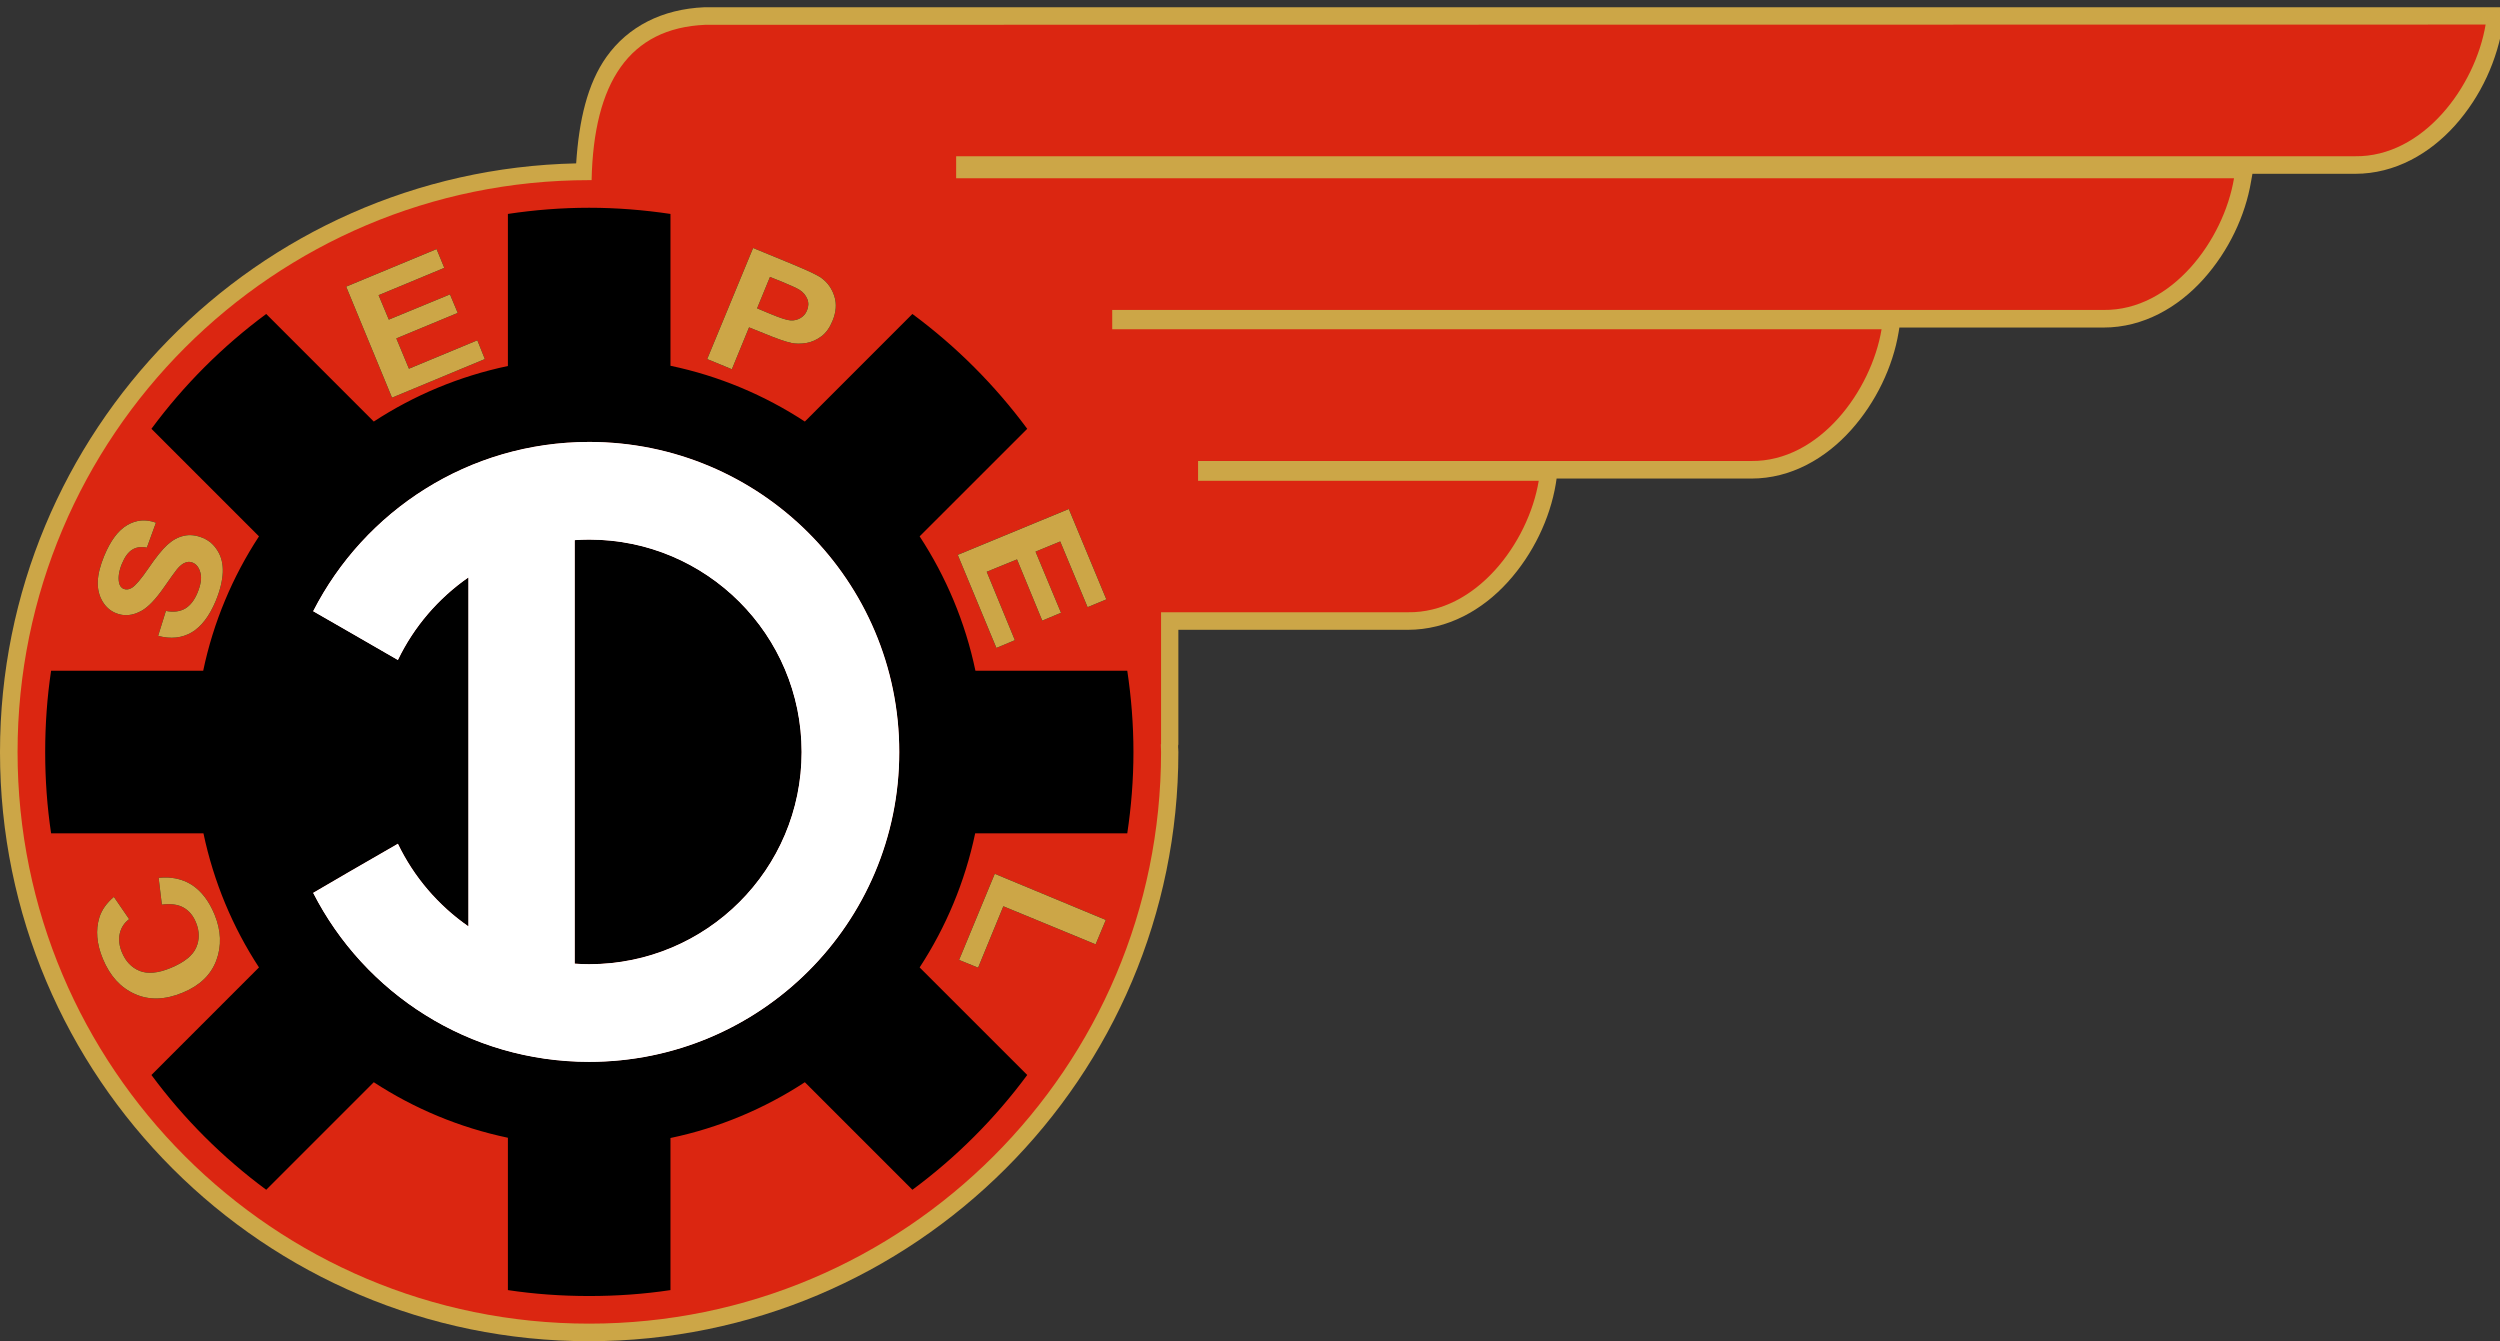 <?xml version="1.0" encoding="UTF-8"?>
<svg xmlns="http://www.w3.org/2000/svg" xmlns:xlink="http://www.w3.org/1999/xlink" width="233pt" height="125pt" viewBox="0 0 233 125" version="1.1">
<rect x="0" y="0" width="233" height="125" fill="#333333" stroke="none"/>
<g id="surface1">
<path style=" stroke:none;fill-rule:nonzero;fill:rgb(62.694%,19.994%,18.042%);fill-opacity:1;" d="M 88.488 2.289 L 65.738 2.312 C 58.637 2.617 55.332 7.691 55.137 16.789 C 55.062 16.789 54.988 16.789 54.91 16.789 C 25.484 16.789 1.637 40.66 1.637 70.09 C 1.637 99.516 25.484 123.363 54.91 123.363 C 84.34 123.363 108.211 99.516 108.211 70.09 C 108.211 69.848 108.191 69.605 108.188 69.363 L 108.211 69.363 L 108.211 57.062 L 131.203 57.062 C 137.562 57.16 142.449 50.59 143.41 44.812 L 111.66 44.812 L 111.66 42.965 L 163.223 42.965 C 169.555 43.031 174.402 36.434 175.363 30.688 L 103.66 30.688 L 103.66 28.887 L 196.055 28.887 C 202.398 28.965 207.254 22.367 208.211 16.613 L 89.113 16.613 L 89.113 14.562 L 219.488 14.562 C 225.84 14.645 230.699 8.051 231.66 2.289 Z M 88.488 2.289 "/>
<path style=" stroke:none;fill-rule:nonzero;fill:rgb(80.077%,65.039%,27.831%);fill-opacity:1;" d="M 65.648 0.676 C 61.727 0.844 58.543 2.465 56.523 5.301 C 54.746 7.801 53.957 11.234 53.699 15.227 C 23.957 15.875 0 40.203 0 70.102 C 0 100.402 24.598 125 54.898 125 C 85.203 125 109.824 100.402 109.824 70.102 C 109.824 69.898 109.809 69.789 109.801 69.652 C 109.805 69.594 109.805 69.535 109.801 69.477 C 109.809 69.441 109.816 69.41 109.824 69.375 L 109.824 58.699 L 131.199 58.699 C 134.93 58.699 138.168 56.848 140.523 54.25 C 142.887 51.648 144.461 48.328 145 45.102 L 145.074 44.602 L 163.227 44.602 C 166.945 44.602 170.16 42.703 172.5 40.102 C 174.844 37.492 176.414 34.184 176.949 30.977 L 177.023 30.527 L 196.051 30.527 C 199.777 30.527 203.008 28.629 205.352 26.027 C 207.699 23.418 209.266 20.113 209.801 16.902 L 209.926 16.199 L 219.5 16.199 C 223.23 16.199 226.457 14.305 228.801 11.699 C 231.23 8.977 232.777 5.602 233.316 2.004 C 233.375 1.559 233.43 1.117 233.488 0.676 Z M 65.648 0.676 "/>
<path style=" stroke:none;fill-rule:nonzero;fill:rgb(85.938%,14.893%,6.665%);fill-opacity:1;" d="M 65.738 2.312 C 58.637 2.617 55.332 7.691 55.137 16.789 C 55.062 16.789 54.988 16.789 54.91 16.789 C 25.484 16.789 1.637 40.66 1.637 70.09 C 1.637 99.516 25.484 123.363 54.91 123.363 C 84.34 123.363 108.211 99.516 108.211 70.09 C 108.211 69.848 108.191 69.605 108.188 69.363 L 108.211 69.363 L 108.211 57.062 L 131.203 57.062 C 137.562 57.16 142.449 50.59 143.41 44.812 L 111.66 44.812 L 111.66 42.965 L 163.223 42.965 C 169.555 43.031 174.402 36.434 175.363 30.688 L 103.66 30.688 L 103.66 28.887 L 196.055 28.887 C 202.398 28.965 207.254 22.367 208.211 16.613 L 89.113 16.613 L 89.113 14.562 L 219.488 14.562 C 225.84 14.645 230.699 8.051 231.66 2.289 Z M 65.738 2.312 "/>
<path style=" stroke:none;fill-rule:nonzero;fill:rgb(100%,100%,100%);fill-opacity:1;" d="M 54.898 41.199 C 43.672 41.199 33.953 47.617 29.176 56.977 L 37.074 61.527 C 38.566 58.422 40.844 55.773 43.648 53.824 L 43.648 86.352 C 40.844 84.402 38.566 81.758 37.074 78.652 L 29.176 83.227 C 33.953 92.578 43.672 98.977 54.898 98.977 C 70.855 98.977 83.801 86.055 83.801 70.102 C 83.801 54.145 70.855 41.199 54.898 41.199 Z M 54.898 50.301 C 65.832 50.301 74.699 59.168 74.699 70.102 C 74.699 81.035 65.832 89.875 54.898 89.875 C 54.441 89.875 54 89.855 53.551 89.824 L 53.551 50.352 C 54 50.32 54.441 50.301 54.898 50.301 Z M 54.898 50.301 "/>
<path style=" stroke:none;fill-rule:nonzero;fill:rgb(0%,0%,0%);fill-opacity:1;" d="M 54.91 19.363 C 52.332 19.363 49.816 19.566 47.336 19.938 L 47.336 34.113 C 42.809 35.062 38.586 36.84 34.836 39.289 L 24.812 29.262 C 20.738 32.273 17.125 35.887 14.113 39.965 L 24.137 49.988 C 21.68 53.746 19.887 57.973 18.938 62.512 L 4.762 62.512 C 4.391 64.984 4.211 67.516 4.211 70.09 C 4.211 72.672 4.391 75.184 4.762 77.664 L 18.961 77.664 C 19.914 82.191 21.688 86.414 24.137 90.164 L 14.113 100.188 C 17.125 104.266 20.738 107.875 24.812 110.887 L 34.836 100.863 C 38.586 103.312 42.809 105.086 47.336 106.039 L 47.336 120.238 C 49.816 120.609 52.332 120.789 54.91 120.789 C 57.484 120.789 60.016 120.609 62.488 120.238 L 62.488 106.062 C 67.027 105.113 71.254 103.32 75.012 100.863 L 85.035 110.887 C 89.113 107.875 92.727 104.262 95.738 100.188 L 85.711 90.164 C 88.16 86.414 89.938 82.191 90.887 77.664 L 105.062 77.664 C 105.434 75.184 105.637 72.672 105.637 70.09 C 105.637 67.516 105.434 64.984 105.062 62.512 L 90.91 62.512 C 89.961 57.973 88.168 53.746 85.711 49.988 L 95.738 39.965 C 92.727 35.891 89.109 32.273 85.035 29.262 L 75.012 39.289 C 71.254 36.832 67.027 35.039 62.488 34.09 L 62.488 19.938 C 60.016 19.57 57.484 19.363 54.91 19.363 Z M 70.188 23.113 L 65.91 33.465 L 68.211 34.414 L 69.812 30.512 L 71.312 31.113 C 72.352 31.543 73.172 31.836 73.762 31.965 C 74.199 32.051 74.672 32.047 75.16 31.965 C 75.66 31.875 76.129 31.668 76.562 31.34 C 76.996 31.012 77.324 30.547 77.586 29.914 C 77.93 29.09 77.988 28.312 77.762 27.613 C 77.539 26.91 77.148 26.34 76.562 25.914 C 76.18 25.633 75.285 25.219 73.887 24.637 Z M 40.688 23.215 L 32.262 26.715 L 36.535 37.062 L 45.188 33.465 L 44.488 31.715 L 38.113 34.363 L 36.938 31.539 L 42.66 29.164 L 41.938 27.438 L 36.238 29.789 L 35.285 27.512 L 41.41 24.965 Z M 71.762 25.812 L 72.887 26.262 C 73.715 26.605 74.258 26.852 74.512 27.012 C 74.859 27.23 75.094 27.52 75.238 27.863 C 75.379 28.207 75.367 28.562 75.211 28.938 C 75.086 29.246 74.883 29.48 74.613 29.637 C 74.344 29.797 74.039 29.883 73.688 29.863 C 73.336 29.844 72.719 29.637 71.812 29.262 L 70.562 28.738 Z M 54.91 41.188 C 70.867 41.188 83.812 54.133 83.812 70.09 C 83.812 86.043 70.867 98.965 54.91 98.965 C 43.684 98.965 33.965 92.566 29.188 83.215 L 32.535 81.262 L 37.086 78.637 C 38.578 81.746 40.855 84.391 43.66 86.34 L 43.66 53.812 C 40.855 55.762 38.578 58.406 37.086 61.512 L 32.535 58.887 L 29.188 56.965 C 33.965 47.605 43.684 41.188 54.91 41.188 Z M 99.613 47.438 L 89.262 51.715 L 92.863 60.387 L 94.586 59.664 L 91.961 53.289 L 94.785 52.137 L 97.137 57.84 L 98.887 57.113 L 96.512 51.414 L 98.812 50.465 L 101.363 56.59 L 103.113 55.863 Z M 13.16 48.512 C 12.715 48.551 12.285 48.691 11.863 48.938 C 11.012 49.43 10.305 50.383 9.711 51.812 C 9.348 52.688 9.137 53.496 9.113 54.215 C 9.09 54.926 9.254 55.547 9.562 56.062 C 9.867 56.57 10.277 56.926 10.785 57.137 C 11.578 57.465 12.371 57.383 13.211 56.914 C 13.809 56.578 14.508 55.859 15.285 54.738 C 15.895 53.867 16.293 53.297 16.488 53.062 C 16.773 52.719 17.027 52.523 17.262 52.438 C 17.492 52.344 17.727 52.34 17.961 52.438 C 18.332 52.59 18.566 52.922 18.688 53.414 C 18.805 53.898 18.719 54.496 18.41 55.238 C 18.121 55.938 17.742 56.426 17.262 56.715 C 16.785 56.996 16.176 57.078 15.461 56.938 L 14.738 59.262 C 15.918 59.578 16.957 59.465 17.863 58.938 C 18.762 58.406 19.516 57.426 20.113 55.988 C 20.52 55 20.727 54.102 20.762 53.34 C 20.789 52.574 20.637 51.906 20.285 51.34 C 19.938 50.77 19.484 50.375 18.91 50.137 C 18.281 49.875 17.691 49.809 17.137 49.938 C 16.582 50.059 16.055 50.352 15.586 50.789 C 15.117 51.219 14.531 51.941 13.836 52.965 C 13.141 53.984 12.621 54.586 12.285 54.789 C 12.023 54.945 11.773 54.984 11.535 54.887 C 11.277 54.781 11.141 54.57 11.086 54.262 C 11.004 53.785 11.086 53.207 11.363 52.539 C 11.629 51.891 11.953 51.465 12.312 51.238 C 12.668 51.004 13.133 50.926 13.688 51.039 L 14.535 48.715 C 14.07 48.543 13.609 48.477 13.16 48.512 Z M 54.91 50.289 C 54.453 50.289 54.012 50.309 53.562 50.34 L 53.562 89.812 C 54.012 89.844 54.453 89.863 54.91 89.863 C 65.844 89.863 74.711 81.023 74.711 70.09 C 74.711 59.156 65.844 50.289 54.91 50.289 Z M 92.711 81.438 L 89.387 89.465 L 91.16 90.188 L 93.512 84.465 L 102.113 88.012 L 103.062 85.738 Z M 15.688 81.789 C 15.402 81.773 15.094 81.785 14.785 81.812 L 15.086 84.312 C 15.898 84.203 16.59 84.289 17.113 84.59 C 17.637 84.887 18.008 85.352 18.262 85.965 C 18.605 86.793 18.609 87.574 18.285 88.312 C 17.965 89.055 17.176 89.688 15.91 90.215 C 14.719 90.707 13.762 90.789 13.012 90.488 C 12.262 90.18 11.711 89.605 11.363 88.762 C 11.109 88.152 11.039 87.562 11.16 87.012 C 11.285 86.461 11.574 86.012 12.035 85.664 L 10.613 83.59 C 9.918 84.18 9.477 84.816 9.262 85.512 C 8.898 86.684 9.012 87.969 9.586 89.363 C 10.246 90.957 11.234 92.043 12.562 92.637 C 13.887 93.234 15.371 93.203 17.035 92.512 C 18.609 91.859 19.656 90.863 20.16 89.512 C 20.664 88.164 20.613 86.727 19.988 85.215 C 19.48 83.992 18.793 83.086 17.938 82.512 C 17.289 82.082 16.543 81.836 15.688 81.789 Z M 15.688 81.789 "/>
<path style=" stroke:none;fill-rule:nonzero;fill:rgb(80.077%,65.039%,27.831%);fill-opacity:1;" d="M 70.188 23.113 L 65.91 33.465 L 68.211 34.414 L 69.812 30.512 L 71.312 31.113 C 72.352 31.543 73.172 31.836 73.762 31.965 C 74.199 32.051 74.672 32.047 75.16 31.965 C 75.66 31.875 76.129 31.668 76.562 31.34 C 76.996 31.012 77.324 30.547 77.586 29.914 C 77.93 29.09 77.988 28.312 77.762 27.613 C 77.539 26.91 77.148 26.34 76.562 25.914 C 76.18 25.633 75.285 25.219 73.887 24.637 Z M 40.688 23.215 L 32.262 26.715 L 36.535 37.062 L 45.188 33.465 L 44.488 31.715 L 38.113 34.363 L 36.938 31.539 L 42.66 29.164 L 41.938 27.438 L 36.238 29.789 L 35.285 27.512 L 41.41 24.965 Z M 71.762 25.812 L 72.887 26.262 C 73.715 26.605 74.258 26.852 74.512 27.012 C 74.859 27.23 75.094 27.52 75.238 27.863 C 75.379 28.207 75.367 28.562 75.211 28.938 C 75.086 29.246 74.883 29.48 74.613 29.637 C 74.344 29.797 74.039 29.883 73.688 29.863 C 73.336 29.844 72.719 29.637 71.812 29.262 L 70.562 28.738 Z M 99.613 47.438 L 89.262 51.715 L 92.863 60.387 L 94.586 59.664 L 91.961 53.289 L 94.785 52.137 L 97.137 57.84 L 98.887 57.113 L 96.512 51.414 L 98.812 50.465 L 101.363 56.59 L 103.113 55.863 Z M 13.16 48.512 C 12.715 48.551 12.285 48.691 11.863 48.938 C 11.012 49.43 10.305 50.383 9.711 51.812 C 9.348 52.688 9.137 53.496 9.113 54.215 C 9.09 54.926 9.254 55.547 9.562 56.062 C 9.867 56.57 10.277 56.926 10.785 57.137 C 11.578 57.465 12.371 57.383 13.211 56.914 C 13.809 56.578 14.508 55.859 15.285 54.738 C 15.895 53.867 16.293 53.297 16.488 53.062 C 16.773 52.719 17.027 52.523 17.262 52.438 C 17.492 52.344 17.727 52.34 17.961 52.438 C 18.332 52.59 18.566 52.922 18.688 53.414 C 18.805 53.898 18.719 54.496 18.41 55.238 C 18.121 55.938 17.742 56.426 17.262 56.715 C 16.785 56.996 16.176 57.078 15.461 56.938 L 14.738 59.262 C 15.918 59.578 16.957 59.465 17.863 58.938 C 18.762 58.406 19.516 57.426 20.113 55.988 C 20.52 55 20.727 54.102 20.762 53.34 C 20.789 52.574 20.637 51.906 20.285 51.34 C 19.938 50.77 19.484 50.375 18.91 50.137 C 18.281 49.875 17.691 49.809 17.137 49.938 C 16.582 50.059 16.055 50.352 15.586 50.789 C 15.117 51.219 14.531 51.941 13.836 52.965 C 13.141 53.984 12.621 54.586 12.285 54.789 C 12.023 54.945 11.773 54.984 11.535 54.887 C 11.277 54.781 11.141 54.57 11.086 54.262 C 11.004 53.785 11.086 53.207 11.363 52.539 C 11.629 51.891 11.953 51.465 12.312 51.238 C 12.668 51.004 13.133 50.926 13.688 51.039 L 14.535 48.715 C 14.07 48.543 13.609 48.477 13.16 48.512 Z M 92.711 81.438 L 89.387 89.465 L 91.16 90.188 L 93.512 84.465 L 102.113 88.012 L 103.062 85.738 Z M 15.688 81.789 C 15.402 81.773 15.094 81.785 14.785 81.812 L 15.086 84.312 C 15.898 84.203 16.59 84.289 17.113 84.59 C 17.637 84.887 18.008 85.352 18.262 85.965 C 18.605 86.793 18.609 87.574 18.285 88.312 C 17.965 89.055 17.176 89.688 15.91 90.215 C 14.719 90.707 13.762 90.789 13.012 90.488 C 12.262 90.18 11.711 89.605 11.363 88.762 C 11.109 88.152 11.039 87.562 11.16 87.012 C 11.285 86.461 11.574 86.012 12.035 85.664 L 10.613 83.59 C 9.918 84.18 9.477 84.816 9.262 85.512 C 8.898 86.684 9.012 87.969 9.586 89.363 C 10.246 90.957 11.234 92.043 12.562 92.637 C 13.887 93.234 15.371 93.203 17.035 92.512 C 18.609 91.859 19.656 90.863 20.16 89.512 C 20.664 88.164 20.613 86.727 19.988 85.215 C 19.48 83.992 18.793 83.086 17.938 82.512 C 17.289 82.082 16.543 81.836 15.688 81.789 Z M 15.688 81.789 "/>
<path style=" stroke:none;fill-rule:nonzero;fill:rgb(100%,100%,100%);fill-opacity:1;" d="M 54.91 41.188 C 70.867 41.188 83.812 54.133 83.812 70.09 C 83.812 86.043 70.867 98.965 54.91 98.965 C 43.684 98.965 33.965 92.566 29.188 83.215 L 32.535 81.262 L 37.086 78.637 C 38.578 81.746 40.855 84.391 43.66 86.34 L 43.66 53.812 C 40.855 55.762 38.578 58.406 37.086 61.512 L 32.535 58.887 L 29.188 56.965 C 33.965 47.605 43.684 41.188 54.91 41.188 Z M 54.91 50.289 C 54.453 50.289 54.012 50.309 53.562 50.34 L 53.562 89.812 C 54.012 89.844 54.453 89.863 54.91 89.863 C 65.844 89.863 74.711 81.023 74.711 70.09 C 74.711 59.156 65.844 50.289 54.91 50.289 Z M 54.91 50.289 "/>
</g>
</svg>
